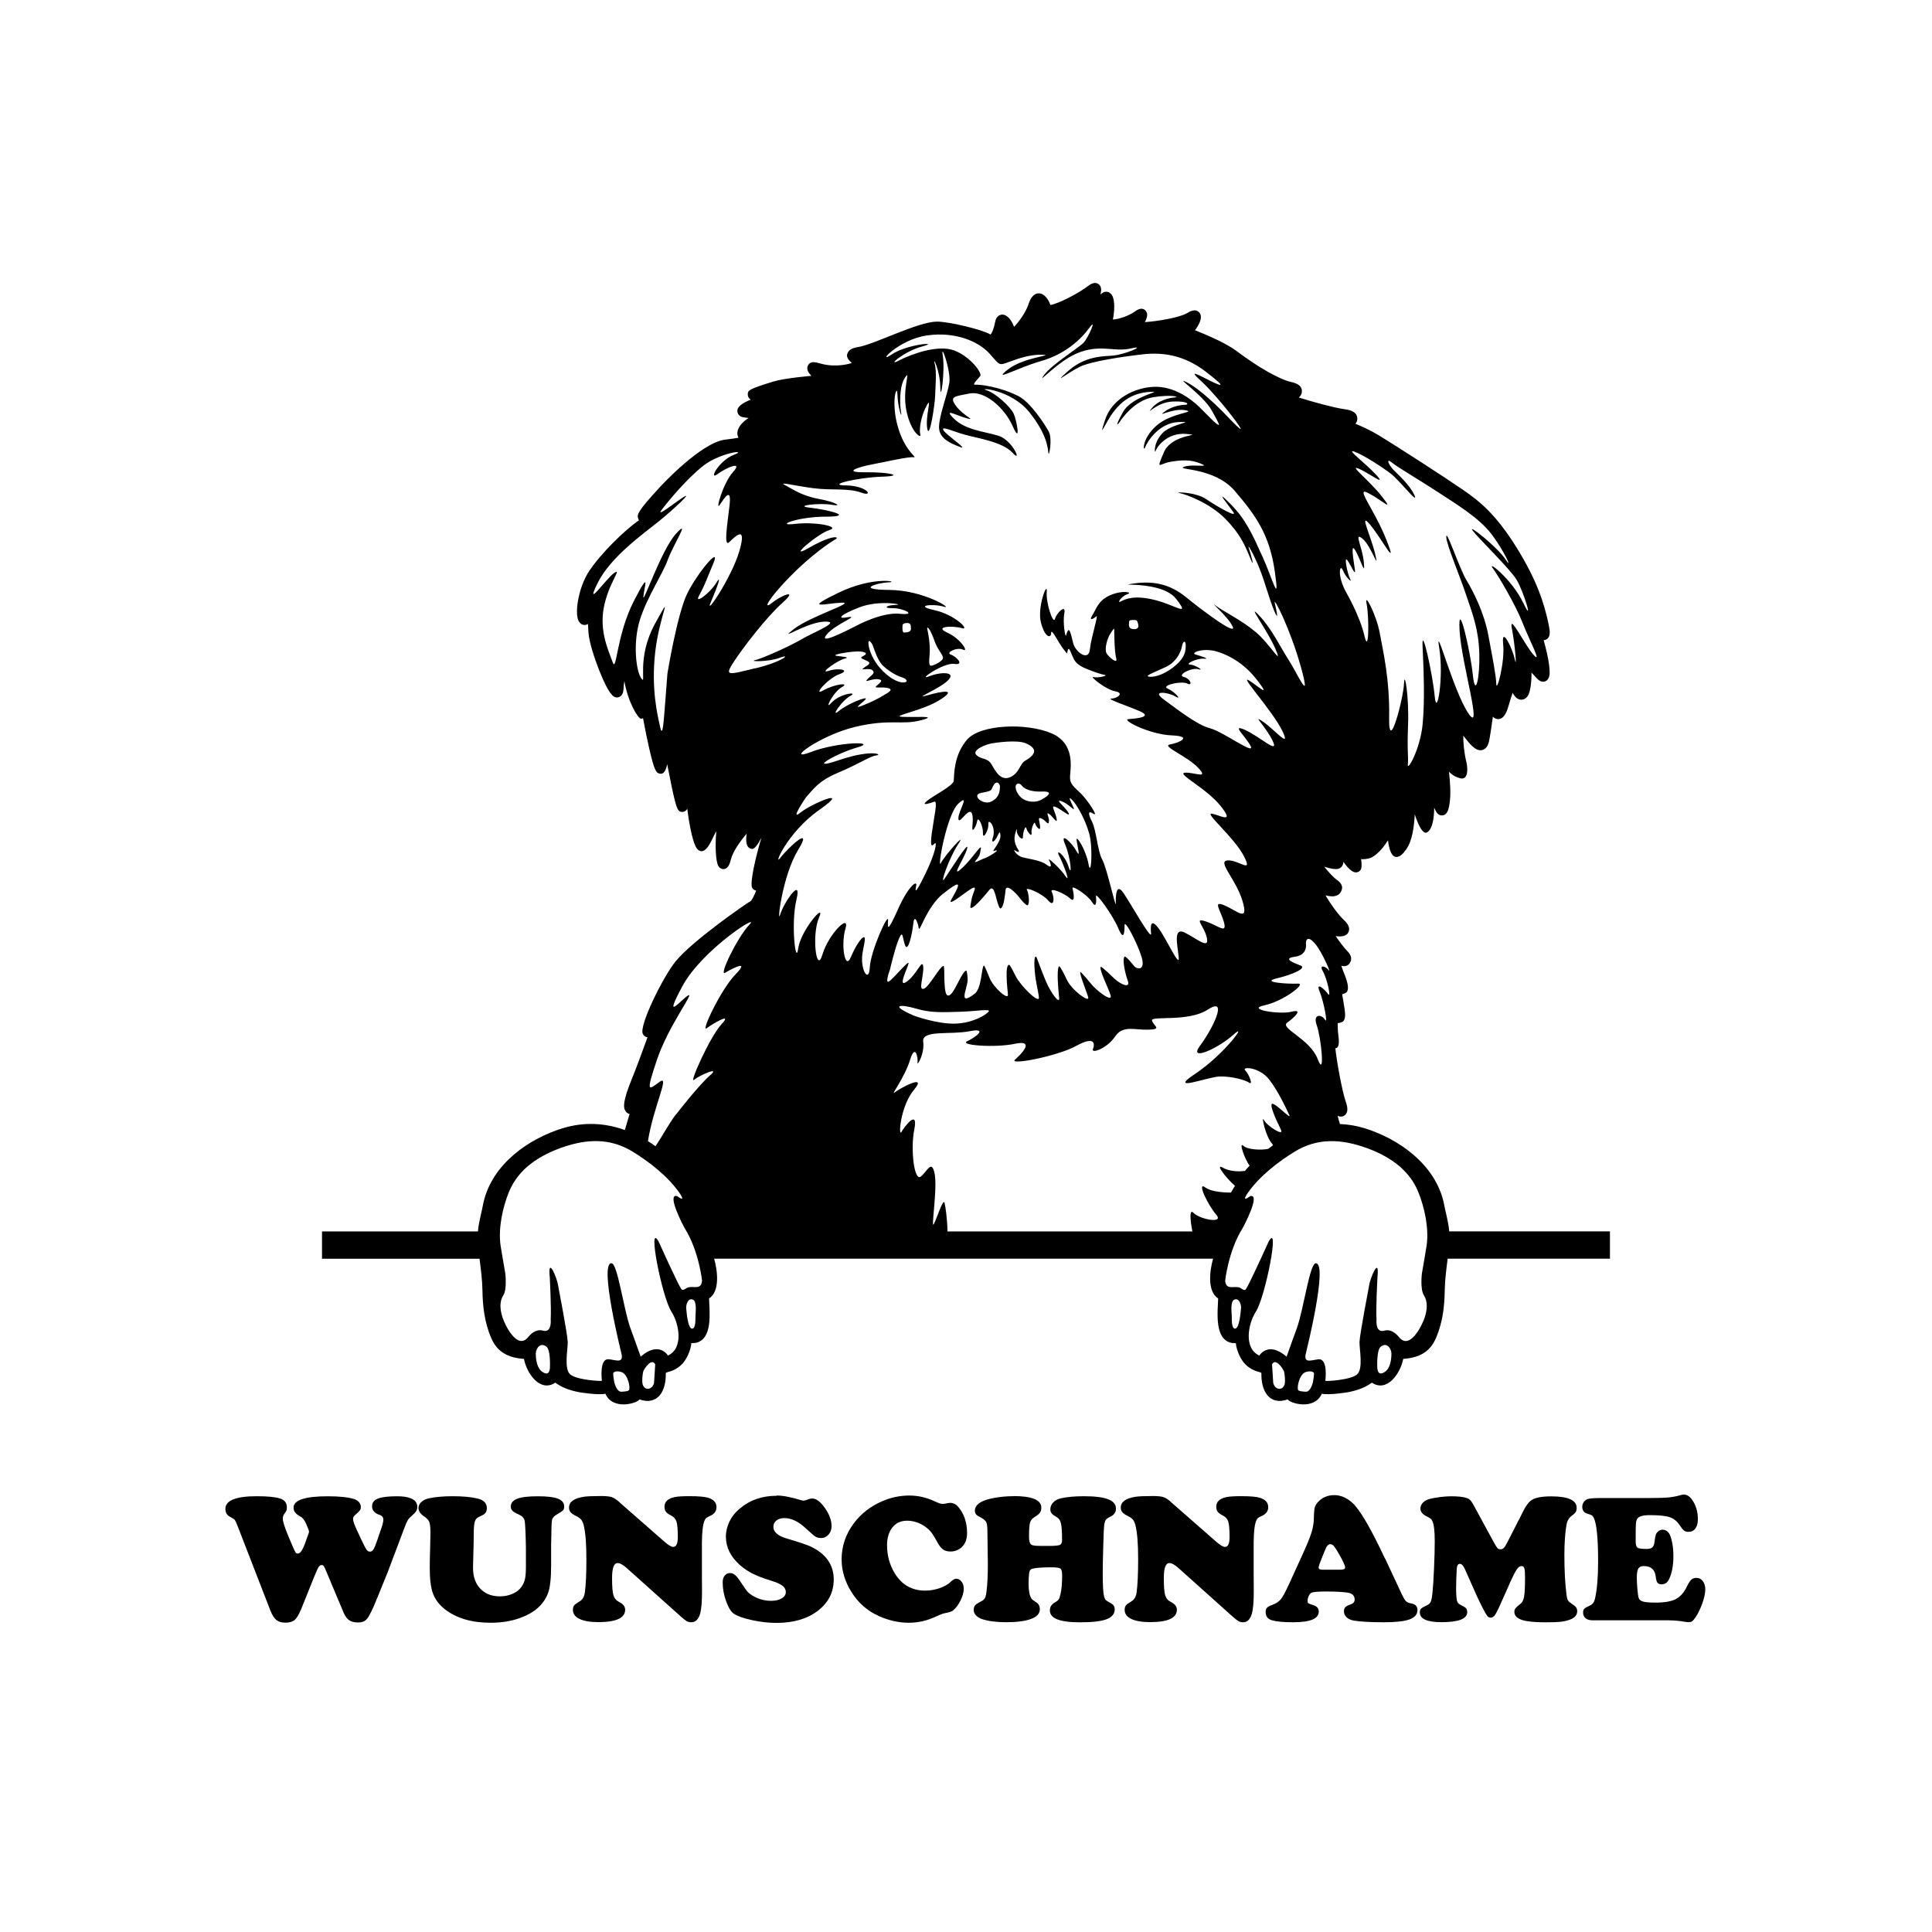 <svg width="1500" height="1500" viewBox="0 0 1500 1500" xmlns="http://www.w3.org/2000/svg">
  <!-- Gruppierte und zentrierte Elemente -->
  <g transform="translate(250.0, 219.642)">
    <!-- Original-Motiv skaliert -->
    <svg width="1000" height="870.717" viewBox="0 0 551.27 480">
      rg/2000/svg" viewBox="0 0 551.27 480"><defs><style>.cls-1{fill-rule:evenodd;}</style></defs><path class="cls-1" d="M80.06,389c4.06-9.99,13.16-15.55,22.41-18.86,10.37-3.71,20.62-4.35,30.36,1.61,7.23,4.42,15.14,10.55,20.16,17.72.18.27,3.12,4.38-1.03,1.39-.02-.01-.05-.02-.05-.02-4.48-1.09,2.66,12.68,3.41,13.89,6.05,9.76,7.35,22.33,7.35,22.33-.37,4.01-3.39,2.27-5.86,2.82-.86.19-2.21,1.71-2.95.85-1.31-1.62-9.8-20.44-9.8-20.44-4.98-8.83,1.48,23.87,5.46,29.96,3.33,5.15,5.36,15.71-1.46,18.84,0,0-3.74-6.4-11.66.47.02-.02-.02-.04-.03-.07-1.03-2.97-4.36-12.08-4.36-12.08-2.9-7.94-5.52-27.93-8.12-27.82-5.39-.11,4.15,38.13,4.15,38.13,1.33,4.82-1.81,3.44-5.1,2.97-4.46-.64-3.12,9.05-3.16,9.21-.31.25-10.85-.32-13.6-2.78-2.66-2.4-.96-10.57-1.01-13.83-.04-3.01-4.13-24.28-4.13-24.28-.42-3.05-4.56-13.07-3.54-3.29,0,0,.68,13.15.38,17.94,0,0,.63,5.91-3.34,4.76-2.29-.66-4.51.64-6.1,2.56-.03.02-.19.21-.21.23-4.53,5.69-9.82-4.85-10.99-8.48-.96-3-1.44-6.61.33-9.37,1.72-2.6.88-9.4.88-9.4-.61-3.3-2.02-11.95-2.02-11.95-1.05-7.35.85-16.25,3.61-23.03M144.48,341.96c-4.62,3.32-6.08,5.29-1.14-9.4,4.95-14.69,16.47-29.49,13.32-27.56-3.15,1.92-10.89,11.79-2.42-3.97,8.48-15.76,33.92-31.86,28.65-26.31-5.27,5.56-13.28,22.37-10.31,20.53,2.97-1.82,10.79-5.82,4.47.63-6.33,6.46-15.16,25.21-12.37,23.11,2.8-2.1,11.29-6.99,6.35-1.74-4.92,5.25-14.07,25.75-11.81,23.85,2.27-1.9,11.67-6.04,6.89-1.95-4.78,4.11-14.15,16.23-14.15,16.23-2.18,2.21-6.25,9.79-9.23,14.12-1.06-.76-2.13-1.48-3.23-2.16,2.46-15.21,9.59-28.71,4.98-25.4ZM259.02,147.99c.04-1.59,1.75,1.23,3.16,5.3,1.41,4.06,3.9,6.1,3.58,7.4-.33,1.29-3.4,2.77-4.36,3.02-1.03.25-1.88.83-1.36-4.39.51-5.22-1.02-11.33-1.02-11.33ZM221.48,167.45c4.87-1.69-.14-2.88-4.67-1.39-4.53,1.49,3.91-4.56,6.8-5.22,2.89-.67-1.1-.87-3.42-1.24-2.86-.45,7.07-2.12,10.2-1.83,3.17.29,2.83,1.19,1.02,2.06-1.83.87.8,1.26,2.37,2.24,1.56.98-1.08,1.96-2.22,2.96-1.17.99,2.71-.48,4.1.82,1.4,1.31-1,2.35-2.38,3.93-1.39,1.59,2.06-.51,4.79-.15,2.74.36.35,1.79-.8,2.91-1.16,1.12,1.54.27,4.64.81,3.1.54.55,1.98-1.52,3.13,0,0-2.5,1.75-8.25,4.1-5.74,2.37-1.02-.61.48-2.32,1.49-1.72-7.61,1.78-11.44,4.98-3.82,3.2,1.3-4.54,4.99-6.5,3.68-1.98-4.65-.95-8.1,2.94-3.45,3.9.7-4.64,4.45-6.68,3.74-2.05-3.06-1.38-7.97,1.41-4.91,2.78,2.05-5.27,6.94-6.96ZM248.78,171.03c-2.13,0-6.03-1.67-10.13-6.42-4.1-4.75-4.7-9.48-4.7-9.48-.5-3.42,1.38-1.26,1.97.51.58,1.78,2.11,6.1,3.95,7.97,1.83,1.86,5.52,4.38,8.14,5.13,2.63.75,2.91,2.28.77,2.29ZM249.1,149.65c-.93.07-.62-3.07-.62-3.07,0,0-.07-.96,1.76-1.02,1.82-.05,1.75.86,1.83,2.45.09,1.58-2.04,1.55-2.98,1.64ZM224.53,143.18c-4.01.68-3.1-.96,5.43-4.3,8.52-3.33,19.83-1.14,15.81-1.07-4.04.06-6.07,1.47-1.57,1.4,4.51-.08,10.94,3.18,3.09,2.4-7.85-.78-18.72,5.2-18.72,5.2-5.06,2.55-16.38,8.34-12.53,3.66,3.86-4.68,15.04-8.4,8.5-7.31ZM335.78,158.5c-.93-1.7.2-6.23,1.73-8.53,1.54-2.29,1.51-2.34,1.57-1.39,0,0,.02,9.3.85,12.1.85,2.79-3.21-.48-4.15-2.18ZM346.89,148.14c-1.9-.27-1.48-2.26-1.48-2.26-.15-1.59.37-1.56,1.91-1.6,1.54-.05,1.61.27,2.01,1.86.4,1.59-.53,2.26-2.43,2.01ZM185.48,164.91c-12.1,2.98-13.16,3.4-9.32-2.6,3.84-5.98,14.15-19.4,21.02-25.48,6.86-6.09-.53-3.16-4.63.14-4.08,3.31-1.63-1.68,7.71-11.22,9.35-9.52,17.48-14.88,19.49-16,2.01-1.13-1.21-2.18-11.29,3.62-10.08,5.8,3.66-6.08,8.69-7.58,5.03-1.51-6.14-3.67-14.83-2.63-8.69,1.04.8-3.1,13.44-3.11,12.62-.02.63-3.01-6.86-3.83-7.49-.83,4.12-2.15,9.21-1.26,5.1.9,1.67-1.21-5.57-2.52-7.24-1.32-11.23-4.27-14.39-5.9-3.15-1.63,4.38.34,12.31,1.35,7.95,1,14.77-.18,20.33,1.87,5.57,2.04,2.67-2.97-6.48-3.07-9.17-.1,5.24-3.44,15.37-3.75,10.12-.32,3.06-2.02-7.17-1.89-10.22.12-2.73-2.33,2.94-3.37,5.66-1.05,15.47-3.37,17.7-3.06,2.23.32-3.96-2.37-6.95-14.02-2.08-8.17-1-14.32-.21-14.43.34-.04.29,2.54.46,4.03.58,4.99,1.9,8.03,1.39,5.16-.52-2.87-.92-11.04,1.73-14.88,2.65-3.84-1.39,4.76.56,14.23,1.94,9.47,6.55,12.12,5.96,10.21-.58-1.91.14-7.8,2.7-12.41,2.55-4.6-.68,4.55.26,9.82.94,5.26,3.28-10.5,3.37-13.97.08-3.46.78-10.32-.2-13.85-.98-3.53,2.3,2.82,2.41,10.13.11,7.31,2.12-7.09,1.06-13.51-1.06-6.41,3.62,6.62,2.8,11.66-.81,5.02-4.28,13.78-4.4,18.72-.1,4.9,4.47,6.98,8.86,8.67,4.41,1.7-5.74-5.02-6.95-7.09-1.22-2.09,3.75.36,8.94,1.82,5.19,1.49,16.36,3.06,20.66,7.83,4.32,4.77-.06-5.48-6.06-7.31-6.01-1.84-14.11-2.45-19.05-7.3-4.93-4.85,1.21-1.29,5.5-.18,4.3,1.12-1.45-1.01-4.59-5.24-3.13-4.23-.59-4.09,5.74-5.38,6.33-1.28,14.92,5.89,18.51,14.05,3.6,8.17,1.72-2.55.4-5.39-1.32-2.85-7.53-8.73-11.66-10.04-4.13-1.32,10.4-.42,18.22,9.24,7.82,9.68,8.05,15.73,8.29,17.65.24,1.91,1.84-6.19.12-9.27-1.72-3.1-7.78-12.53-13.05-15.17-8.02-4.01-16.4-4.97-18.27-4.82-1.87.16,1.09-2.44,2.03-3.72.95-1.28-4.4-8.52-11.32-11-6.9-2.48-18.01,1.53-23.54,4.39-5.52,2.87,2.21-4.02,10.16-6.09,7.95-2.08-6.53-1.05-13.25,3.49-6.73,4.54,2.85-6.44,15.26-8.18,12.4-1.73,22.04,2.78,26.53,7.65,4.48,4.86,3.78,5.47,8.27,3.78,4.49-1.67,9.52-3.38,14.68-3.15,5.16.23-8.42,1.04-15.13,6.44-6.7,5.4,4.07-.8,14.31-3.72,10.23-2.92,16.93-9.1,20.62-14.11,3.69-5.04-.26,3.75-2.16,6.02-1.89,2.27-13.8,9.38-17.23,14.21-3.43,4.82,6.57-7.04,15.92-10.12,9.35-3.09,14.32.22,21.49-1.44,7.16-1.68-2.86,2.88-8.63,3.15-5.78.28-12.26.96-18.85,6.95-6.6,5.98.62.07,5.63-2.29,5.01-2.37,18.56-4.33,26.72-5.26,8.16-.92,17.43.03,27.06,7.43,9.62,7.4,7.11,6.61-.46,2.71-7.57-3.91-3.58-.66-.65,2.14,2.92,2.79,9.15,9.79,13.95,16.32,4.79,6.52.35,2.16-3.61-2.01-3.96-4.18-11.87-11.88-17.47-14.67-5.59-2.79,7.08,5.36,10.83,12.18,1.18,2.16,3.31,5.83,3,6.06-.67.49-5.9-5.27-8.57-7.82-3.89-3.72-11.02-8.76-19.25-8.44-8.23.32-17.96,5.04-20.96,14.32-3.02,9.28.37.63,3.81-3.77,3.44-4.41,7.91-7.89,15.25-8.37,7.34-.49-7.37,1.45-11.33,8.63-3.96,7.18-2.11,5.32-1.31,4.08.8-1.24,6.28-9.17,14.31-10.45,8.03-1.28,11.5-.04,9.25.1-2.25.12-7.2,1.18-10.01,4.73-2.81,3.56,2.01-2.69,8.99-2.97,6.98-.28,6.85,1.33,5.73,1.37-1.13.03-5.5.23-9.17,2.98-3.67,2.75,3.16-1.57,8.7-.66,5.54.93-5.85.96-12.28,6.74-6.42,5.79-5.5,11.53-4.73,9.19.77-2.32,6-10.57,14.3-10.83,8.29-.26-3.24.54-7.16,5.03-3.91,4.48-2.96,8.87-2.66,7.39.32-1.48,4.83-8.1,13.15-7.34,8.32.77-6.06-.39-9.58,7.81-3.51,8.19-1.94,4.94,2.61,4.15,4.55-.78,8.68-1.17,13.18.75,4.5,1.91-3.68-.02-7.27,1.38-3.57,1.41,13.05.04,21.81,10.3,8.75,10.25,14.81,18.4,17.1,34.3,2.3,15.91-.98,3.11-5.33-6.37-4.34-9.5-7-15.77-13.94-22.68-6.94-6.89-.65.66,1.53,3.8,1.89,2.75-7.18-2.53-11.71-5.6-4.53-3.06-14.13-3.08-11.28-2.53,2.86.55,12.92,4.27,19.5,10.94,6.58,6.66,8.55,11.54,10.77,16.99,2.22,5.45.19-2-.65-4.41-.83-2.41,2.08,2.57,4.5,8.53,2.41,5.95,4.14,12.95,6.35,18.28,2.22,5.32.98-.13.27-3.28-.7-3.16,6.61,10.86,11.23,27.56,4.63,16.71-1.62,2.46-5.24-3.1-3.61-5.57-7.11-13.24-12.78-19.24-5.68-5.98,3.83,6.72,7.15,14.6,3.33,7.89-2.46-2.33-8.56-7.43-6.1-5.1-13.66-8.72-17.02-11.22-3.37-2.49,5,4.38,7.17,8.83,2.17,4.45-12.53-6.44-19.9-12.47-7.37-6.02-14.69-7.05-22.93-5.82-8.23,1.21,12.5-1.46,18.68,6.54,6.18,7.98.08,2.78-9.05.47-9.14-2.31-12.99-.27-14.75.66-1.76.92.47-2.42,2.94-3.17,2.46-.75-1.92-1.87-7.29.42-5.37,2.29-6.07,6.06-7.77,8.71-1.71,2.66.83,1.24,1.79.33.96-.89-2.33,9.32-2.83,14.33-.48,5.03-6.19,1.16-7.19-3.04-.57-2.38-1.13-5.01-1.74-5.34-.47-.25-1.05,1.43-1.19,2.15-.31,1.65-1.56-5.35-.78-9.41.78-4.08-3.29-.19-4.02,2.43-.73,2.62-3.92-6.71-3.52-11.63.41-4.92-4.18,6.58-2.49,13.18,1.69,6.59,4.37,6.88,4.38,4.48.03-2.41,3.14,4.24,5.17,6.77,2.02,2.54,1.48,2.37,1.97.52.49-1.84,1.57,1.98,2.6,3.96,1.03,1.99,3.1,3.23,6.17,4.43,3.05,1.21,5.34,1.95,7,2.28,1.65.33-2.9,1.4-4.78.92-1.88-.46,5.13,5.29,9.24,6.08,4.11.76.97,3.04-1.52,3.12-2.49.08,6.03,2.8,12.06,5.4,6.02,2.6-1.87,3.14-4.89,3.41-3.02.3,9.15,6.56,18.51,6.94,9.35.38,3.37,3.17-.61,3.87-3.98.7,7.16,4.87,12,10.01,4.86,5.15-1.73,1.79-5.63,2.1-3.9.32,9.15,6.55,15.32,14.34,6.17,7.8-.43,3.77-3.83,3.2-3.39-.56,9.44,10.01,13.65,18.05,4.22,8.04-2.18,1.61-6.88,1.95-4.7.33,3.5,7.88,6.33,17.32,2.83,9.43-2.2,4.3-7.59,1.97-5.41-2.33-1.83,1.8-.34,7.13,1.47,5.35-2.45,1.44-7.83-.33-5.39-1.75-.58,1.86.54,7.12,1.12,5.26-4.8-.14-9.67-2.4-4.87-2.25-2.87,5.67-2.39,10.66.49,4.98-5.09-7.64-8.51-12.25-3.41-4.61-3.69-1.52-3.32,2.03.36,3.55-8.61-12.63-11.85-17.34-3.24-4.71-3.32,1.83-3.25,4.52.06,2.76-3.75-15.16-5.86-18.88-1.87-3.3-2.51-12.6-4.31-16.11-1.77-3.5-1.81-4.98.6-3.4,2.43,1.59-2.47-5.79-5.39-8.69-2.92-2.89-4.73-3.89-4.64-7.16.1-3.28,2.55-14.13-7.97-18.61-10.52-4.49-30.43-3.95-36.21,2.86-5.77,6.82-5.37,15.37-5.58,17.5-.21,2.13-8.64,6.24-11.51,8.64-2.87,2.4,1.62.82,3.21.28,1.59-.53-.17,6.65-1.07,13.32-.88,6.67.06,5.67,1.19,4.59,1.12-1.1.54,3.74-4.09,13.22-4.64,9.48-4.26,7.06-3.79,4.74.47-2.33-3.2,0-7.57,9.67-4.37,9.65-4.77,9.56-4.49,5.33.28-4.12-7.48,13.13-7.82,20.07-.35,6.94-4.07,1.19-3.18-5.67.31-2.43,1.52-6.73.88-7.15-1.16-.76-4.21,4.61-5.83,8.46-2.51,5.95-4.32-5.45-2.28-12.24,2.04-6.81-7.23,2.24-9.85,11.09-2.61,8.83-4.67-8.42-1.49-15.75,3.19-7.31-7.86,5.44-8.9,13.18-1.03,7.73-3.21-10.78-.73-20.96,2.49-10.19-5.39,1.23-6.95,6.38-1.56,5.15.81-16.39,7.63-27.58,6.82-11.18-4.3-1.02-7.55,3.31-3.27,4.34,2.65-10.67,16.7-20.54,14.19-9.95-3.37-2.69-8.15,1.22-4.79,3.9,2.44-6.61,2.44-6.61,3.05-3.25,5.06-6.86,13.64-10.45,8.93-3.74,13.78-7.18,16.53-7.45,2.74-.28-2.03-2.73-16.13,2.05-14.1,4.77-1.58-2.74,7.86-5.44,9.44-2.7-8.16-2.53-19.87,1.97-11.71,4.5,3.99-7.25,19.1-10.8,15.12-3.55,19.72-.61,28.02-2.8,8.3-2.19-3.05-1.15-8.05-1.48-4.98-.33,8.65-2.49,16.17-7.25,7.52-4.75,1.41-3.89-5.39-1.95-6.79,1.95,5.27-2.76,8.9-6.43,3.63-3.68-2.94-3.75-8.22-1.67-5.28,2.08,6.33-6.07,10.88-5.35,4.56.72.9-3.2-1.52-3.99-2.42-.8,2.75-3.37,5.28-2.1,2.53,1.27-.84-4.59-6.77-7.29-5.94-2.71,2.32-3.06,6.18-1.93,3.84,1.14-2.83-5.78-11.78-7.72-8.94-1.93-.51-2.86,4.06-1.47,4.57,1.4-8.29-7.06-23.32-7.16-15.04-.11-4.89-3.12-.09-3.26,4.8-.15-6.56-2.88-21.76,4.53-15.19,7.4-5.56,4.5,1.36,4.19,6.93-.31-13.28,5.71-20.5,11.42-7.23,5.71,5.52-3.06,13.25-3.31,7.74-.24-4.61,4.49-9.93,7.64-5.51,3.25-17.21,8.33-19.87,8.89-2.65.56,5.97.78,10.82-1.1,4.85-1.89,1.56,1.58-10.54,4.56ZM166.41,136.64c3.01-6.92,4.82-12.37,2.27-8.16-2.55,4.22-9.53,9.45-7.32,5.43,2.21-4.03,3.03-6.35,6.21-14.06,3.17-7.7-6.82,4.17-11.22,13.05-4.37,8.9-8.51,34.34-8.51,34.34,0,0-.26,3.47-.92,11.97-.67,8.48-1.09,15.91-2.2,10.84-1.12-5.05-3.9-16.24-2.1-32.08,1.8-15.84,8.24-27.15.02-12.31-8.3,14.99-3.58,26.88-5.94,23.67-2.31-3.13-3.7-15.19-.67-25,3.04-9.82,9.71-19.56,11.95-25.79,2.24-6.22,10-18.21,3.61-11.27-6.39,6.94-14.3,30.67-14.04,27,.25-3.66,3.4-12.62-4.05,1.85-7.44,14.48-7.45,30.95-9.07,26.28-1.64-4.67-5.77-13.01-3.83-23.37,1.95-10.37,7.99-17.19,4.58-14.97-3.4,2.22-12.91,16.09-7.34,4.65,5.56-11.43,19.71-21.31,26.5-26.81,6.79-5.51,14.16-12.57,10.57-10.34-3.59,2.23-12.38,9.34-9.47,5.49,2.93-3.85,10.77-13.33,17.83-18.84,7.06-5.52,19.55-7.16,13.04-4.64-6.51,2.51-11,11.22-7.08,8.3,3.93-2.92,11.15-5.84,6.74-.98-4.4,4.85-7.81,17.28-5.67,14.03,2.14-3.24,5.05-7.65,4.11.45-.94,8.12-2.55,17.88-.12,15.6,2.43-2.29,7.71-7.85,4.37,3.72-3.34,11.56-15.25,28.87-12.22,21.93ZM426.49,284.84c2.68,4.15,5.54,10.99,4.34,9.29-1.2-1.7-4.25-2.56-2.47.46,1.77,3.02,3.78,11.91,2.2,9.74-1.56-2.16-5.38-5.41-3.57-1.04,1.8,4.37,3.67,14.42,2.28,12.06-1.4-2.36-5.32-2.63-3.51,2.41,1.83,5.05,3.74,23.18.39,14.43-3.34-8.75-16.36-13.16-13.04-15.58,3.33-2.41,6.96-6,1.84-4.67-5.13,1.31-19.69-1.03-11.63-2.73,8.04-1.69,18.32-9.51,14.33-9.3-4,.22-16.11-.55-9.13-2.22,6.98-1.65,13.13-4.45,10.34-5.51-2.79-1.07-8.08-3.02-2.41-3.78,5.67-.75,4.66-5.72,4.66-5.72.13-3.44,2.69-2.01,5.38,2.14ZM446.76,370.14c9.25,3.31,18.35,8.86,22.41,18.86,2.76,6.77,4.66,15.68,3.61,23.03,0,0-1.41,8.65-2.02,11.95,0,0-.83,6.8.89,9.4,1.77,2.76,1.3,6.37.33,9.37-1.17,3.63-6.46,14.17-10.99,8.48-.03-.02-.18-.21-.21-.23-1.59-1.92-3.81-3.22-6.1-2.56-3.98,1.14-3.34-4.76-3.34-4.76-.31-4.79.38-17.94.38-17.94,1.03-9.78-3.11.24-3.53,3.29,0,0-4.09,21.27-4.13,24.28-.05,3.26,1.65,11.43-1.01,13.83-2.75,2.46-13.29,3.03-13.6,2.78-.03-.16,1.31-9.86-3.16-9.21-3.29.48-6.42,1.85-5.09-2.97,0,0,9.54-38.24,4.15-38.13-2.6-.11-5.23,19.88-8.12,27.82,0,0-3.33,9.11-4.36,12.08-.01.03-.05.06-.03.07-7.91-6.86-11.66-.47-11.66-.47-6.83-3.13-4.79-13.7-1.46-18.84,3.98-6.09,10.44-38.8,5.45-29.96,0,0-8.48,18.83-9.8,20.44-.74.86-2.09-.66-2.95-.85-2.47-.54-5.49,1.2-5.86-2.82,0,0,1.3-12.57,7.36-22.33.75-1.21,7.89-14.98,3.41-13.89,0,0-.04,0-.05.02-4.14,2.99-1.2-1.11-1.03-1.39,5.02-7.17,12.94-13.3,20.16-17.72,9.74-5.96,19.99-5.32,30.36-1.61ZM454.79,466.17c-2.17,1.4-3.05.2-3.13-2.08,0,0-.34-7.25,1.44-8.73,2.33-1.94,4.37.11,4.62,2.7.02,2.8-.48,6.54-2.93,8.12ZM424.12,470.58c-.31,1.11-1.22,3.84-2.76,3.98-1.06.05-3.44-.15-3.63-.8-.43-1.53.62-6.19,2.85-7.39.96-.51,3.22-.88,3.99.19.08.68-.23,2.85-.45,4.02ZM411.97,471.53c-.93,2.71-3.97,2.2-4.74-.39l-.1-.31s-.44-6.65-.51-7.94c1.41-2.86,4.45,1.35,5.14,3.04.25,1.21.66,3.98.21,5.6ZM390.79,447.57c-1.66-.04-1.34-4.32-1.42-5.46-.04-1.46-.65-6.08,1.02-6.89,2.04-.96,2.95,1.71,2.97,3.38-.14,1.51-.65,9.01-2.57,8.97ZM353.84,168.52c-1.61-.33,1.15-1.31,7.19-4.07,6.03-2.76,7.05-8.89,7.05-8.89.37-2.41,1.59-2.68,1.59-.43s-.11,5.27-5.09,9.2c-5,3.95-9.13,4.52-10.74,4.19ZM365.27,177.02c2.99,1.83-.14-2.01-3.29-3.37-3.15-1.34,5.77-3.45,8.31-2.18,2.53,1.27,1.54-2.07-1.5-2.84-3.04-.78,3.53-4.16,6.31-3.28,2.78.87-1.29-1.89-3.62-2.01-2.32-.12,2.95-2.78,5.99-2.5,3.03.29-1.46-1.2-3.61-1.8-2.15-.61,2.3-2.68,7.78-1.6,0,0,10.1,1.81,18.11,11.95,8.01,10.15-1.12,1.38-3.54.5-2.43-.9,10.86,13.7,14.81,21.86,3.95,8.16-3.31-.57-8.29-3.97-4.98-3.41,1.03,1.79,4.12,8.15,3.11,6.35-5.56-1.84-11.85-4.64-6.31-2.79.7,3.16,2.5,7.05,1.79,3.89-11.82-6.27-17.46-7.73-5.64-1.46-14-8.13-19.72-12.28-5.71-4.15,1.96-3.14,4.94-1.31ZM266.46,393.79c-.6-2.2-3.13,6.16-4.56,8.99-1.44,2.83,1.64-15.17.3-21.57-1.32-6.41-3.31-.57-6.01,1.34-2.7,1.91-4.4-11.61-2.67-20.32,1.72-8.72-4.04-1.41-5.49,1.13-1.44,2.55-.55-10.95,5.39-18.07,5.95-7.11-6.33-.47-8.33,1.22-2,1.71,4.28-6.39,6.57-13.87,2.29-7.48,3.53-.78,3.23,1.05-.31,1.84,3.11-3.75,2.43-8.92-.68-5.18,11.57-2.87,19.8-4.47,8.23-1.61,2.74,2.52-.96,4.26-3.69,1.75,12.09,2.91,20.49,1.09,8.4-1.79,3.13,4.05,0,6.74-3.13,2.7,18.28-1.43,26.17-5.83,7.89-4.38,8.07-.93,7.15,1.32-.92,2.25,6.12-.28,9.46-5.3,3.34-5.02,8.29-2.76,14.33-2.95,6.04-.19,2.1-1.6,1.5-3.89-.59-2.3,15.32.87,24.06-4.81,8.75-5.65,1.83,8.42-3.5,15.52-5.31,7.09,7.68,1.29,14.29-4.69,6.6-5.98-3.86,8.39-16.28,16.68-12.4,8.28,5.28,1.37,10.35,1.22,5.06-.15,10.98,1.48,12.7,2.68,1.72,1.2-.1-3.66-1.75-5.33-1.65-1.68,6.1-1.44,10.24,3.92,4.15,5.36,7.45,12.76,8.59,15.14,1.14,2.37-4-3.25-6.7-4.61-2.71-1.36,1.45,7.55,3.13,10.87,1.69,3.32-5.9-1.45-7.22-4-1.31-2.56.63,7,3.48,10.09.24.26.33.49.37.71-.69.48-1.37.97-2.04,1.49-3.18.71-9.03.27-10.57-1.24-2.27-2.22.6,5.91,2.62,8.44-.72.75-1.42,1.52-2.01,2.23-2.68.45-6.83.19-9.43-1.34-3.66-2.15,1.32,4.41,5.16,7.74-.56.9-1.13,1.86-1.72,2.88-3.74.04-8.71-.51-10.87-2.11-4.09-3.04,1.09,7.58,4.58,11.6,3.49,4.03-7.15,1.97-9.8-.84-1.71-1.81-1.4,3.05-.41,7.99h-104.82c-.09-5.36-.86-10.73-1.25-12.17ZM285.27,311.96c-1.37,1.52-6.92,4.9-14.44,5.08-7.53.17-17.23-3.29-17.71-3.5-10.53-4.65-5.47-4.89,1.17-2.92,6.63,1.97,11.96,1.49,18.71,1.34,6.75-.15,13.66-1.51,12.27,0ZM265.95,261.35c6.97-5.51,7.21-4.58,5.14-.54-.63,1.25-2.4,3.94-2.02,4.11.91.4,5.92-3.81,8.58-5.46,3.58-2.22.66,1.71.3,4.8-.09.69-.76,3.28-.27,3.28,1.69,0,6.57-6.07,7.97-7.76,1.81-2.17,2.45,1.86,3.33,4.9.26.89.91,3.28,1.5,3.04,1.44-.6,1.85-6.11,2.11-7.97.36-2.61,4.07.9,6.48,4.04.7.92,2.49,2.85,2.94,2.59,1.05-.6.39-5.53-.27-6.51-1.12-1.65,6.34,1.23,9.11,4.5,2.7,3.18,2.63-1.52,1.5-3.7-1.13-2.18,5.53.6,7.91,2.84,2.37,2.23,1.33-3.03.94-4.47-.39-1.43,6.48,2.88,8.34,5.91,1.87,3.02,1.96-.06,1.72-2.36-.24-2.3,7.24,8.05,9.61,13.75,2.38,5.71,2.62,1.36,2.63-1.43.02-2.79,5.55,7.82,7.29,13.63,1.76,5.82-1.9,5.46-3.27,3.76-.4-.5-3.58-4.39-4.02-3.92-1.09,1.16.3,7.4,1.33,10.16,1.38,3.66-2.89,1.82-5.71-.79-.63-.58-5.56-5.43-5.83-5.01-.77,1.22,3.58,9.69,4.24,12.19.89,3.35-6.46-2.3-8.68-5.31-.45-.61-4.01-4.74-4.21-4.68-.79.24,2.83,8.9,3.31,10.87.59,2.49-7.3-3.23-9.28-7.8-.49-1.11-2.76-5.75-3.17-5.48-1.27.81-.25,11.15,0,13.48.34,3.07-3.5-2.07-5.52-6.76-2.03-4.69-3.43-8.86-4.02-10.27-.66-1.62-1.39-.21-.92,5.43.49,5.64,1.42,7.94,1.79,11.37.32,3.08-7.74-4.74-9.9-9.01-.35-.69-2.41-4.88-2.8-4.91-2-.17-.76,10.47-.55,12.72.25,2.69-6.22-2.98-7.84-7.07-.38-.94-2.15-5.39-2.45-5.31-1.03.27-.85,9.7-3.95,12.05-7.41,5.62-3.16-2.02-3-5.87.01-.47-.18-4.13-.65-4.03-1.69.37-4.45,8.07-6.48,10.03-2.61,2.49-2.66-2.71-2.85-6.46-.04-.72.05-5.6-.33-5.58-1.58.1-6.01,8.69-8.28,9.69-2.82,1.25-.15-5.19-.42-9.23-.29-4.03-2.59,2.97-6.96,6.19-4.36,3.22.38-5.98.68-7.72.31-1.74-6.24,6.16-8.16,7.57-1.92,1.42-.5-3.02.22-5.02,0,0,1.93-8.51,3.72-12.88,1.91-4.66,1.57-.23,2.77,2.67,1.2,2.88,2.95-4.56,3.45-9.2.53-4.99,2.1.01,2.4,1.9.3,1.82,3.49-9.44,10.45-14.96ZM290.17,215.74c-.08,1.47-.12,4.56-3.75,6.27-3.62,1.72-8.58-2.88-4.37-3.71,4.1-.81,4.27-.9,4.77-2.09,1.66-4.02,3.43-1.95,3.35-.48ZM301.08,204.43c-2.56,1.47-2.52,5.4-6.57,7.13-4.04,1.74-6.24-2.56-7.97-5.52-1.74-2.97-4.5-1.91-6.51-4.04-2.01-2.12,4.53-4.78,7.51-5.05,0,0,9.87-1.62,13.82.15,3.98,1.79,5.22,4.17-.28,7.33ZM307.06,221.57c-2.11.9-7.03.92-9.34-3.17-2.31-4.1.65-5.03,1.87-3.14,0,0,1.91,2.7,8.42,2.44,6.52-.27,1.15,2.98-.95,3.88ZM314.37,229.04c-.74-3.26-2.76-5.89-.12-4.62,2.64,1.26,6.41,4.62,5.21,2.34-1.19-2.28-6.14-6.03-2.98-4.92,3.17,1.12,5.88,4.7,5.24,2.92-.65-1.77-3.07-5.87-.63-3.44,2.43,2.42,6.75,10.56,7.74,16.5.98,5.94.32,16.81-.78,10.81-1.11-6-5.32-12.61-5.08-10.23.24,2.36,1.94,8.47-.05,4.81-1.99-3.66-7.34-8.69-4.88-2.93,2.47,5.77,3.12,14.8,1.49,9.59-1.62-5.21-5.78-7.97-4.03-4.69,1.74,3.28,5.13,12.36,2.73,8.77-2.41-3.58-7.69-8.17-7.13-7.08.56,1.06,2.02,4.42-1.01,2.14-2.53-1.92-7.54-2.46-10.22-3.15-2.69-.68-4.32-3.71-3.28-2.98,1.03.75,2.27,1.11,1.42-.23-.86-1.34-1.6-3.05-1.62-4.82-.04-1.87,1.34-5.31,1.03-3.44-.3,1.87,2.56,4.73,2.57,2.8.01-1.92,1.04-5.41,1.51-3.7.47,1.71,2.47,3.9,2.19,2.05-.28-1.85,1.22-5.43,1.49-4.28.27,1.15,2.36,3.9,2.17,1.47-.18-2.43-1.33-4.35.62-3.49,1.9.84,2.97,3.37,3.17,1.22.17-1.81-1.46-4.1-.02-3.25,1.44.86,3.98,5.07,3.25,1.83ZM276.77,226.56c2.04-1.1,1.87,3.21,1.59,6.3-.26,3.09,1.66-.31,2.07-2.57.41-2.25,2.55,2.17,2.46,5.12-.1,2.95,1.83-.12,2.24-2.58.11-.68-.04-2.04.29-2.13.91-.22,2.63,2.53,1.94,5.91,0,0-1.13,3.14.11,2.38,1.73-1.07,2.67-6.16,2.9-2.47.19,2.82-3.94,6.96-2.84,6.63,4.13-1.22-2.61,2.75-4.18,3.21-1.09.31-5.15,2.67-3.54.88,1.61-1.78,1.77-2.5,2.18-5.07.41-2.58-3.45,4.15-8.31,8.53-4.88,4.38,1.24-4.28,2.43-8.54,1.19-4.28-7.27,9.4-9.62,12.81-2.33,3.41,1.85-8.84,5.84-14.81,3.99-5.96-5.69,4.67-7.43,8.12-1.75,3.46,2.41-20.86,7.5-25.45,5.09-4.58.03,3.21-.02,6.17-.02,2.96,2.35-1.36,4.39-2.45ZM159.86,442.11c-.08,1.15.23,5.43-1.43,5.46-1.92.04-2.42-7.46-2.57-8.97.03-1.67.93-4.34,2.97-3.38,1.67.81,1.06,5.42,1.02,6.88ZM142.1,470.83l-.09.31c-.78,2.58-3.81,3.1-4.74.39-.45-1.62-.05-4.4.21-5.6.69-1.69,3.73-5.9,5.14-3.04-.06,1.29-.51,7.94-.51,7.94ZM131.49,473.76c-.18.65-2.57.85-3.63.8-1.54-.14-2.45-2.86-2.76-3.98-.23-1.17-.53-3.34-.46-4.02.77-1.07,3.03-.7,3.99-.19,2.23,1.2,3.29,5.85,2.85,7.39ZM97.57,464.09c-.08,2.29-.96,3.48-3.14,2.08-2.44-1.58-2.94-5.31-2.93-8.12.25-2.59,2.29-4.64,4.62-2.7,1.78,1.48,1.44,8.73,1.44,8.73ZM436.94,123c1.24,3.13,4.24,5.73,3.12,3.74-1.13-1.98-2.83-10.36-1.15-7.98,1.6,2.28,3.53,7.1,3.18,4.07-.36-3.06-2.21-12.63.31-8.1,2.53,4.54,4.13,11.23,3.49,4.7-.61-6.53-4.43-13.05-.61-10,3.82,3.06,7.33,14.6,5.52,6.77-1.82-7.84-7.17-18.55-2.3-12.83,4.86,5.72,12.36,20.02,7.11,6.71-5.25-13.31-13.69-23.15-7.83-20.15,5.86,2.99,11.44,8.59,5.91,1.54-5.53-7.05-14.32-13.7-10.1-12.01,4.22,1.7,12.4,7.99,7.73,2.84-4.68-5.15-13.29-11.42-9.52-10.1,3.77,1.33,11.91,6.56,15.72,9.51,3.82,2.97,12.02,13.62,10.03,9.13-1.74-3.93-6.38-8.29-8.65-10.51-2.5-2.46-3.7-5.66-.98-3.43,2.73,2.22,12.48,7.88,19.73,12.66,7.24,4.77,17.46,10.81,22.88,17.95,5.45,7.15,9.42,15.98,5.99,10.79-3.42-5.19-16.46-15.57-14.03-12.27,2.36,3.19,16.1,16.44,18.89,21.16,2.79,4.72,7.55,19.78,2.74,9.73-4.79-10.04-15.73-18.51-13.02-14.8,2.46,3.37,9.66,15.49,12.72,23.29,3.06,7.79,8.48,17.83,4.82,13.9-3.66-3.93-10.73-18.53-9.38-11.45,1.35,7.08,2.27,18.13,1.25,13.25-1.02-4.88-5.8-14.45-4.97-6.58.83,7.87-2.83,20.97-2.93,17.22-.1-3.74-1.64-11.4-3.4-20.87-1.77-9.47-6.18-18.38-9.34-23.58-3.16-5.2-8.89-22.85-8.67-18.4.14,3.17,5.58,16,8.47,24.57,2.9,8.57,5.37,14.84,5.66,25.23.27,10.38-1.71,19.31-2.79,8.95-1.08-10.37-6.4-33.21-5.67-19.09.73,14.13,10.27,45.2,3.8,35.7-6.49-9.52-14.51-40.36-12.48-27.91,2.02,12.45-1.07,30.15-1.94,20.65-.88-9.5-5.63-31.01-5.21-21.6.43,9.42,1.06,23.17.01,33.69-1.05,10.53-6.67,20.43-6.31,16.95.36-3.47-.38-4.51.09-16.75.48-12.24-1.53-23.92-1.72-17.85-.2,6.07-6.65,31.01-6.37,14.64.27-16.37-2.53-28.03-3.99-36.07-1.46-8.04-6.79-18.08-5.67-12.72,1.12,5.36,1.05,22.29-.88,13.89-1.92-8.41-7.6-18.28-7.79-18.62-4.12-7.32-2.73-12.72-1.49-9.58ZM68.67,431.18c.1,7.01.95,13.9,3.71,20.33,2.81,6.56,7.74,8.51,14.07,9.04,1.1,5.98,6.81,14.53,13.41,10.15,2.72,2.01,6.06,3.32,10.44,4.13,0,0,7.91,1.3,10.98.61,3.2,7.26,13.7,4.09,14.59,2.43,7.89,2.76,11.47-3.65,11.27-11.25.3-.69,3.32-.36,6.76-3.65,2.11-2.03,3.94-6.11,4.19-9.19,0,0,1.62-.03,1.75-.09,7.53-1.44,6.01-13.19,5.82-19.03,4.75-3.03,3.64-11.83,2.19-17.01h213.53c-1.46,5.18-2.57,13.98,2.18,17.02-.19,5.84-1.71,17.59,5.82,19.03.13.06,1.74.08,1.74.08.26,3.08,2.08,7.17,4.19,9.19,3.44,3.29,6.47,2.96,6.76,3.65-.21,7.59,3.38,14.01,11.26,11.25.9,1.66,11.39,4.83,14.6-2.43,3.07.69,10.98-.61,10.98-.61,4.38-.81,7.71-2.12,10.44-4.13,6.6,4.38,12.3-4.17,13.41-10.15,6.34-.53,11.26-2.48,14.07-9.04,2.76-6.43,3.62-13.31,3.71-20.33.07-4.55.69-9.04,1.24-13.53h69.47v-11.69h-68.8c-.34-4.24-1.57-8.03-2.34-12.29-3.75-16.68-19.63-27.49-33.97-31.89-3.51-1.08-7.01-1.63-10.46-1.77-.39-1.27-.74-2.48-.99-3.5.48.21.95.33,1.42.33.91,0,1.73-.46,2.23-1.23.87-1.35.54-3.1-.21-5.31-1.61-4.7-3.88-17.5-4.41-22.71.27-.14,2.15.34,1.28-5.65-.29-1.94-.25-3.72-.27-5.12.18.05,1.96-.28,2.43-.87.86-1.08.85-2.65.54-4.99-.23-1.8-1-6.07-1.08-6.49.05,0,1.57-.43,2.02-1.02,1.55-2.08-1.18-7.8-1.61-9-.24-.68-.53-1.49-.76-2.19.15,0,2.89,1.08,4.02-1.97.76-2.05-.93-3.79-1.58-4.44-1.29-1.32-3.32-4.02-4.86-6.29.73.12,4.55.77,5.57-1.89.85-2.24-1.23-4.19-1.99-4.92-2.71-2.58-6.15-7.47-7.91-10.61.62.07,5.65,1.82,6.96-2.46.31-1.02.17-2.55-1.9-4.01-1.56-1.08-3.93-3.64-5.6-5.79,1.86.55,3.57,1,4.87,1.01,3.05.05,3.33-2.64,3.32-3.09,1.8,2.56,3.76,4.52,5.32,4.52.79,0,1.53-.38,2.01-1.05.83-1.14.26-4.36.22-4.7.42.25,3.28.04,4.62-.71,3.23-1.82,5.36-4.95,6.91-7.27.04.33.65,7.11,3.56,7.11,1.7,0,3.04-1.56,4.24-3.26,2.68-3.78,3.35-9.85,3.66-14.96.06.18,2.4,7.86,4.71,7.86.72,0,3.54-1.37,3.6-10.72.82,2,1.69,3.31,3.29,3.31,2.57,0,3.06-3.4,3.34-5.43.55-3.86.18-8.91-.3-13.29,1.53,1.62,3.25,2.42,4.74,2.81,3.58.96,3.36-4.19,2.72-6.87-1.05-4.4-1.39-8.69-1.34-11.38,2.9,3.78,5,6.26,7.37,6.26.75,0,2.6-.31,3.45-3.06.61-1.94,1.67-10.19,1.84-11.3.62.6,1.34,1.03,2.28,1.03,2.78,0,3.93-3.92,4.54-6.02.41-1.42,1.08-3.69,1.65-5.22,1.03,1.95,2.28,2.94,3.72,2.94.9,0,1.77-.42,2.44-1.19,2.07-2.37,1.9-10.15,1.9-10.39.41.39.85.88,1.26,1.35,1.29,1.42,2.3,2.54,3.73,2.54.75,0,1.45-.34,1.95-.96.86-1.06,1.03-2.62.63-6.02-.43-3.55-1.46-7.56-2.36-10.83h.06c.75,0,1.46-.36,1.92-1,.82-1.11.82-2.64.04-6.3-1.7-7.88-4.63-17.89-13.61-32.33-8.95-14.38-15.89-19.85-22.81-24.62-7.34-5.08-28.28-18.63-36.12-23.39-3.71-2.26-7.35-3.85-10.03-4.96.52-.65.86-1.43.8-2.35-.14-3.16-3.94-3.68-5.56-3.9-4.33-.59-13.66-3.14-19.47-5,.74-.66,1.26-1.5,1.31-2.54.11-2.03-1.37-3.38-4.4-4.04-5.12-1.11-14.14-6.21-23.55-13.3-5.63-4.25-17.49-8.76-17.81-8.89,1.5-1.97,2.84-4.56,2.47-6.31-.29-1.33-1.35-2.22-2.66-2.22-.84,0-1.8.34-3.08,1.13-3.26,1.97-12.47,3.5-18.17,3.92.74-1.39,1.24-2.88.82-4.04-.36-1.02-1.27-1.7-2.32-1.7-.8,0-1.64.36-2.89,1.26-2.41,1.71-6.75,3.26-9.31,3.36.61-2.91,1.08-8.19-.44-10.51-.58-.88-1.46-1.39-2.4-1.39-1.11,0-1.98.68-2.54,1.27.36-1.21.5-2.35.19-3.21-.4-1.11-1.34-1.81-2.47-1.81-.9,0-1.83.42-3.12,1.41-4.24,3.25-12.75,7.5-15.95,8.03-.82-2.34-2.55-4.99-4.96-4.99-1.94,0-3.44,1.56-4.43,4.65-1.14,3.5-4.17,7.63-6.18,9.69-.91-2.57-2.79-5.25-5-5.25-.61,0-2.58.23-3.13,3.27-.53,2.99-1.44,4.76-1.92,5.27-3.24-2.04-17.85-5.6-23.06-5.54-8.18.13-26.56,9.7-33.57,10.88-2.53.41-4.11,1.06-4.72,3-.61,1.92,1.83,3.63,1.98,3.78-.47.3-6.62,2.12-13.06.38-1.54-.41-2.56-.68-3.36-.68-1.55,0-2.2,1.03-2.4,1.49-.32.69-.49,1.81.49,3.16.31.42.65.83,1,1.21,0,0-11.29.92-16.3,2.44-10.65,3.26-10.84,3.82-10.91,5.38-.04.66.23,1.8,1.3,2.37-2.99,1.14-5.69,2.74-5.76,4.68-.02.27-.02,2.6,2.8,2.88.64.07,1.32.18,1.99.3-2.56,1.61-4.68,3.99-4.79,6.3-.04.68.12,1.44.5,2.12-1.31.25-3.15.54-5.71.83-10.41,1.21-27.84,20.19-27.84,20.19-9.91,10.73-10.02,11.97-9.34,13.76.08.19.16.37.27.53-6.28,4.43-16.19,14.09-21.32,21.79-4.4,6.58-6.3,17.53-4.57,21.19.56,1.18,1.51,1.86,2.62,1.86.5,0,.98-.14,1.45-.41.04,1.07.11,2.34.22,3.79.34,4.15,2.61,11.06,4.62,16.12,4.59,11.51,6.49,11.51,7.62,11.51.44,0,2.62-.17,2.75-3.64.04-1.16.17-2.29.37-3.34,1.54,9.01,5.88,16.08,7.11,16.08.25,0,.55-.05.88-.2.81,4.48,1.8,9.29,2.75,13.42,2.14,9.13,2.91,10.27,4.82,10.35,2.06.08,2.62-3.53,2.76-4.11.55,2.82,1.23,6.26,1.88,9.38,2.08,9.84,2.61,11.08,4.64,11.08.6,0,1.23-.3,1.64-.75.18-.21.32-.42.43-.66.95,7.5,2.53,15.12,4.16,17.11.74.91,1.55,1.17,2.1,1.1,2.97-.32,4.86-6.79,6.19-8.48-.53,5.34-.38,12.96.95,14.96.5.75,1.24,1.18,2.05,1.18,2.17,0,2.85-2.66,3.21-4.09.88-3.43,3.89-7.68,6.77-11.08-.32,2.16-.62,6.21,2.22,6.53,1.68.19,3.65-4.09,4.11-4.81-2.53,8.37-5.02,19.4-3.99,21.4.34.67,1.03,1.16,1.74,1.26-.82,1.99-1.74,3.96-2.32,4.44-2.19,1.27-24.97,16.99-32.23,25.92-5.29,6.51-15.55,27.2-14.01,30.88.38.91,1.16,1.47,2.05,1.5-.26.74-.57,1.59-.92,2.54-1.74,4.77-3.9,10.72-5.57,14.76-4.32,10.53-3.84,12.81-2.99,14.23.42.71,1.06,1.17,1.81,1.35-.18.6-.38,1.25-.58,1.89-.43,1.4-.93,3.11-1.45,4.95-8.41-3.01-17.44-3.57-26.57-.77-14.35,4.39-30.23,15.2-33.97,31.89-.76,4.26-2,8.05-2.34,12.29H0v11.69h67.43c.55,4.49,1.17,8.98,1.24,13.53Z"/>
    </svg>
    
    <!-- Wunschname Text Element -->
    <g transform="translate(-75.0, 940.717) scale(3.833)" fill="#000000">
      <path d="M16.86,7.15l-.53-1.27c-.33-.74-.73-1.23-1.22-1.47-.87-.46-1.31-1.04-1.31-1.74,0-1.55,2.32-2.32,6.97-2.32,2.32,0,4.09.19,5.3.56.41.13.74.34.99.63.25.29.37.61.37.96,0,.3-.06.53-.17.69s-.43.47-.95.93c-.3.25-.45.52-.45.8,0,.42.23,1.12.69,2.11l1.03,2.21c.47,1,.81,1.64,1.01,1.92.2.27.43.41.68.41.28,0,.52-.16.72-.47s.46-.93.77-1.85l.87-2.54c.24-.73.36-1.27.36-1.63,0-.48-.25-.8-.76-.96-1.02-.33-1.52-.91-1.52-1.74,0-.73.39-1.25,1.18-1.56.79-.31,2.08-.47,3.88-.47,1.17,0,2.09.13,2.74.4.91.36,1.36.94,1.36,1.74,0,.35-.08.65-.25.91-.16.25-.49.59-.99,1.02-.33.28-.58.57-.75.89-.18.32-.44.96-.81,1.94l-3.18,8.44c-1.59,3.93-2.54,6.27-2.87,7.02-.33.75-.67,1.42-1.02,2.02-.27.44-.56.74-.89.92-.33.18-.76.26-1.31.26-.73,0-1.31-.16-1.75-.47-.44-.31-.81-.83-1.12-1.56l-3.59-8.53c-.19-.47-.34-.77-.44-.89-.1-.12-.23-.18-.4-.18-.25,0-.47.15-.65.45-.18.3-.53,1.08-1.03,2.34l-2.47,6.13c-.46,1.11-.9,1.85-1.32,2.21-.42.36-1.05.54-1.9.54-.76,0-1.36-.18-1.81-.54-.44-.36-.84-1-1.21-1.92L2.47,6.37c-.28-.7-.47-1.12-.57-1.24-.1-.13-.43-.33-.97-.63-.62-.31-.93-.85-.93-1.6C0,1.2,2.12.34,6.35.34c2.17,0,3.73.15,4.7.45.93.3,1.4.9,1.4,1.8,0,.28-.02.48-.07.61s-.22.41-.53.84c-.15.23-.22.51-.22.85,0,.61.41,1.86,1.22,3.78l.74,1.74c.31.73.52,1.17.63,1.32.1.15.25.23.44.23.47,0,.96-.67,1.45-2.01l.74-2.07c.06-.15.09-.26.09-.35,0-.1-.03-.22-.09-.38Z"/>
      <path d="M65.98,9.78v4.43c0,2.67-.2,4.57-.6,5.68-.86,2.35-2.75,4.05-5.66,5.1-1.77.65-3.76.98-5.99.98-3.88,0-6.99-.93-9.33-2.78-1.14-.91-1.92-1.96-2.36-3.16-.44-1.2-.65-2.93-.65-5.19,0-.88.03-2.33.09-4.36.04-1.43.05-2.37.05-2.83,0-1-.08-1.7-.23-2.09s-.48-.75-.99-1.09c-.8-.52-1.2-1.1-1.2-1.74,0-.47.2-.89.61-1.25.41-.36.94-.61,1.61-.74,1.33-.27,2.9-.4,4.72-.4,2,0,3.65.15,4.97.45,1.29.29,1.94.95,1.94,1.98,0,.51-.19.91-.56,1.22-.08.07-.45.26-1.09.56-.39.17-.65.48-.79.93-.14.45-.21,1.19-.21,2.21s-.05,3.33-.15,6.83c-.06,2.08.5,3.67,1.69,4.76.97.9,2.21,1.34,3.74,1.34.97,0,1.85-.18,2.63-.54.79-.36,1.39-.84,1.8-1.46.33-.47.55-1,.67-1.58.12-.58.18-1.37.18-2.38v-3.99c-.06-3.06-.15-4.86-.26-5.38-.12-.53-.51-.94-1.17-1.24-.63-.28-1.06-.53-1.29-.76-.23-.23-.34-.51-.34-.85,0-.73.43-1.25,1.3-1.59s2.25-.5,4.17-.5,3.23.16,4.08.49c.84.33,1.26.85,1.26,1.56,0,.35-.07.61-.22.78-.15.17-.53.43-1.14.78-.64.36-1.01.75-1.1,1.17-.09.42-.15,1.97-.17,4.66Z"/>
      <path d="M79.83,1.58l9.04,7.92c.85.74,1.46,1.11,1.83,1.11.63,0,.94-.67.94-2.02,0-1.52-.09-2.57-.27-3.12s-.56-.97-1.14-1.25c-.47-.23-.81-.47-1-.74-.19-.26-.29-.6-.29-1.01,0-1.02.7-1.67,2.09-1.96.57-.12,1.56-.18,2.98-.18,1.83,0,3.09.11,3.79.33,1.11.34,1.67.98,1.67,1.92,0,.79-.45,1.38-1.36,1.78-.36.16-.61.3-.74.42s-.25.3-.34.54c-.33.8-.5,2.31-.51,4.54v5.92c0,.91,0,2.15.02,3.72.01,2.13-.12,3.67-.38,4.61-.33,1.17-.92,1.76-1.78,1.76-.38,0-.7-.08-.97-.24-.27-.16-.72-.52-1.35-1.09l-10.76-9.64c-.75-.68-1.37-1.02-1.87-1.02-.74,0-1.11,1.02-1.11,3.07,0,1.68.09,2.83.28,3.45s.57,1.07,1.15,1.36c.81.4,1.22.92,1.22,1.56,0,1.68-1.81,2.52-5.43,2.52-1.63,0-2.9-.21-3.8-.64-.9-.43-1.35-1.04-1.35-1.82,0-.41.08-.72.25-.93.17-.21.55-.48,1.14-.83.57-.34.91-.94,1.03-1.8.21-1.56.31-3.81.31-6.74,0-3.12-.18-5.4-.54-6.83-.13-.52-.3-.91-.51-1.16-.21-.25-.54-.5-1.02-.73-.54-.27-.92-.53-1.13-.78-.21-.25-.32-.56-.32-.93,0-1.16,1-1.89,3-2.2.68-.1,1.86-.15,3.56-.15.97,0,1.67.08,2.11.23s.96.49,1.57,1.03Z"/>
      <path d="M111.67.2c1.25,0,2.88.31,4.9.93.24.07.44.11.58.11.12,0,.48-.11,1.09-.33.19-.07.4-.11.62-.11.81,0,1.67.64,2.57,1.92.9,1.28,1.35,2.51,1.35,3.67,0,.68-.2,1.25-.61,1.72-.41.47-.9.7-1.48.7-.48,0-.88-.1-1.18-.29-.3-.19-.97-.77-2-1.72-1.45-1.35-2.88-2.03-4.28-2.03-.68,0-1.22.16-1.62.49-.41.33-.61.76-.61,1.29,0,1.05.93,1.85,2.78,2.38,2.5.74,4.11,1.28,4.81,1.62,3.09,1.5,4.63,3.71,4.63,6.63,0,2.58-1.05,4.68-3.16,6.32-2.15,1.67-4.97,2.5-8.44,2.5-1.55,0-3.18-.18-4.9-.55s-2.96-.8-3.72-1.3c-.58-.39-1.1-1.23-1.57-2.53-.47-1.3-.7-2.57-.7-3.8,0-.59.12-1.04.36-1.34.3-.39.68-.58,1.14-.58s.9.24,1.33.71c.25.27.85,1.12,1.8,2.56.45.68,1.16,1.24,2.13,1.69s1.98.67,3.02.67c.9,0,1.62-.17,2.18-.5.56-.33.83-.76.83-1.28,0-.48-.22-.9-.65-1.25-.44-.35-1.14-.68-2.12-.98-1.73-.54-3.05-1.04-3.96-1.5s-1.75-1.03-2.54-1.71c-1.91-1.69-2.87-3.62-2.87-5.77,0-1.07.25-2.1.74-3.11.5-1.01,1.2-1.88,2.11-2.62,2.03-1.71,4.51-2.56,7.44-2.56Z"/>
      <path d="M138.52.2c1.77,0,3.47.39,5.12,1.16.77.36,1.31.54,1.62.54.22,0,.57-.05,1.05-.16.16-.04.33-.05.53-.05.63,0,1.18.29,1.65.87,1.16,1.4,1.74,3.15,1.74,5.23,0,1.46-.5,2.54-1.51,3.21-.54.36-1.16.54-1.83.54-.62,0-1.12-.13-1.51-.4-.39-.27-.76-.74-1.13-1.42-.52-.96-.94-1.64-1.27-2.06-.33-.42-.73-.8-1.2-1.13-1.17-.82-2.4-1.23-3.69-1.23s-2.24.45-2.97,1.35c-.73.9-1.1,2.11-1.1,3.62,0,2.08.53,3.99,1.58,5.72,1.43,2.31,3.47,3.47,6.14,3.47.98,0,1.95-.16,2.91-.49.96-.33,1.71-.75,2.24-1.27.46-.44.83-.65,1.13-.65.42,0,.79.2,1.09.59.3.39.45.87.45,1.42,0,.7-.21,1.49-.64,2.36-.42.87-.93,1.56-1.52,2.05-.25.21-.78.39-1.58.54-.46.08-1.07.31-1.83.67-1.79.86-3.66,1.29-5.59,1.29s-4.04-.45-6.04-1.36c-2.34-1.05-4.18-2.67-5.54-4.85-1.33-2.12-2-4.33-2-6.64,0-2.69.84-5.14,2.51-7.35,1.45-1.92,3.35-3.39,5.68-4.41,1.78-.77,3.61-1.16,5.5-1.16Z"/>
      <path d="M159.61.31c3.78,0,5.66.78,5.66,2.34,0,.42-.1.77-.29,1.04-.19.27-.56.56-1.11.89-.47.29-.77.67-.9,1.14-.13.47-.19,1.43-.19,2.87,0,.85.16,1.37.47,1.56.18.12.46.19.83.22s1.24.04,2.61.04c1.25,0,2.02-.07,2.32-.2s.46-.47.46-1c0-1.6-.07-2.71-.22-3.34-.14-.63-.43-1.06-.85-1.29-.53-.3-.88-.56-1.05-.77-.17-.21-.25-.49-.25-.84,0-.5.19-.95.56-1.35.38-.41.87-.68,1.47-.83,1.26-.3,2.84-.45,4.74-.45,2.23,0,3.87.2,4.93.61s1.59,1.04,1.59,1.9c0,.73-.38,1.27-1.12,1.63-.47.22-.78.43-.93.63-.14.2-.26.57-.34,1.12-.05.3-.11,1.65-.18,4.03-.07,2.38-.11,4.28-.11,5.68,0,2.46.09,4.02.27,4.68.1.36.21.61.33.73.12.12.5.36,1.14.73.46.25.69.64.69,1.16,0,.92-.55,1.59-1.64,2.01-1.1.42-2.87.63-5.33.63-2.15,0-3.74-.21-4.77-.64-.93-.39-1.4-.99-1.4-1.8,0-.69.36-1.23,1.07-1.62.35-.19.59-.39.72-.58s.25-.55.37-1.07c.22-1.02.33-2.26.33-3.74,0-.76-.11-1.23-.34-1.42-.22-.18-.81-.27-1.75-.27-2.17,0-3.55.12-4.14.36-.24.1-.39.38-.46.85-.07.58-.11,1.29-.11,2.14,0,1.38.19,2.37.58,2.98.13.19.45.44.94.75.51.29.76.77.76,1.43,0,.85-.59,1.5-1.76,1.94s-2.85.67-5.03.67c-1.99,0-3.61-.21-4.87-.62-.54-.18-.97-.44-1.28-.77s-.46-.7-.46-1.1.1-.71.29-.93c.19-.22.62-.5,1.27-.83.34-.17.58-.39.72-.65.14-.27.25-.71.32-1.34.18-1.42.27-3.27.27-5.55,0-.42,0-.93-.02-1.51-.05-2.9-.07-4.56-.07-4.97.01-1.04-.08-1.73-.26-2.06-.19-.33-.68-.7-1.48-1.1-.53-.25-.8-.63-.8-1.14,0-1.22,1.19-2.07,3.56-2.54,1.38-.28,2.79-.42,4.25-.42Z"/>
      <path d="M191.59,1.58l9.04,7.92c.85.74,1.46,1.11,1.83,1.11.63,0,.94-.67.94-2.02,0-1.52-.09-2.57-.27-3.12s-.56-.97-1.14-1.25c-.47-.23-.8-.47-1-.74-.19-.26-.29-.6-.29-1.01,0-1.02.7-1.67,2.09-1.96.57-.12,1.56-.18,2.98-.18,1.83,0,3.09.11,3.79.33,1.11.34,1.67.98,1.67,1.92,0,.79-.45,1.38-1.36,1.78-.36.16-.61.3-.74.42s-.25.3-.34.54c-.33.8-.5,2.31-.51,4.54v5.92c0,.91,0,2.15.02,3.72.01,2.13-.12,3.67-.38,4.61-.33,1.17-.92,1.76-1.78,1.76-.38,0-.7-.08-.97-.24-.27-.16-.72-.52-1.35-1.09l-10.76-9.64c-.75-.68-1.37-1.02-1.87-1.02-.74,0-1.11,1.02-1.11,3.07,0,1.68.09,2.83.28,3.45.19.62.57,1.07,1.15,1.36.81.4,1.22.92,1.22,1.56,0,1.68-1.81,2.52-5.43,2.52-1.63,0-2.9-.21-3.8-.64s-1.35-1.04-1.35-1.82c0-.41.08-.72.25-.93.17-.21.55-.48,1.14-.83.57-.34.91-.94,1.03-1.8.21-1.56.31-3.81.31-6.74,0-3.12-.18-5.4-.54-6.83-.13-.52-.3-.91-.51-1.16-.21-.25-.54-.5-1.02-.73-.54-.27-.92-.53-1.13-.78-.21-.25-.32-.56-.32-.93,0-1.16,1-1.89,3-2.2.68-.1,1.86-.15,3.56-.15.97,0,1.67.08,2.11.23s.96.49,1.57,1.03Z"/>
      <path d="M234.9,12.94l3.43,7.35c.33.68.6,1.12.82,1.33s.55.35,1,.43c.87.13,1.31.58,1.31,1.33,0,.88-.53,1.52-1.6,1.91-1.07.39-2.81.58-5.23.58-2.74,0-4.76-.12-6.08-.34-.61-.11-1.09-.33-1.44-.66-.36-.33-.54-.74-.54-1.21,0-.36.09-.64.28-.84.19-.2.54-.38,1.04-.55.57-.19.85-.52.85-.98,0-.81-.49-1.29-1.47-1.43-1.05-.15-2.54-.22-4.45-.22-1.61,0-2.57.1-2.89.29-.19.12-.36.34-.51.65-.14.31-.22.62-.22.91,0,.27.05.44.15.52s.44.21,1.01.39c.74.22,1.11.65,1.11,1.31,0,1.44-1.72,2.16-5.17,2.16-1.96,0-3.4-.13-4.32-.4-.85-.25-1.27-.81-1.27-1.67,0-.38.09-.67.28-.87.19-.21.52-.39,1.01-.56.79-.28,1.38-.67,1.79-1.17.41-.5.98-1.58,1.73-3.22l2.56-5.61c.94-2.06,1.58-3.6,1.9-4.62.32-1.02.49-2.02.5-3,.01-1.04.08-1.76.19-2.17.11-.41.37-.8.77-1.19.83-.85,1.9-1.27,3.19-1.27,1.22,0,2.39.48,3.5,1.43,1.55,1.31,3.8,5.11,6.75,11.42ZM222.27,15.23h3.56c.65,0,.98-.15.98-.44,0-.4-.45-1.38-1.36-2.94-.41-.71-.73-1.19-.94-1.43s-.45-.36-.69-.36c-.44,0-.8.41-1.09,1.22-.05.11-.22.54-.53,1.29-.51,1.23-.76,1.97-.76,2.21,0,.3.28.45.83.45Z"/>
      <path d="M260.16,17.97l-2.18,4.88c-.38.82-.68,1.38-.91,1.66-.23.28-.48.43-.76.43s-.5-.11-.71-.34c-.13-.15-.44-.68-.92-1.6-.48-.92-.87-1.74-1.19-2.45l-2.4-5.39c-.33-.75-.67-1.12-1.03-1.12-.39,0-.6.32-.64.96-.08,1.43-.13,2.75-.13,3.96s.06,2.11.18,2.56c.08.27.2.46.34.58.14.12.52.34,1.13.65.4.21.6.56.6,1.07,0,1.36-1.74,2.03-5.21,2.03-2.93,0-4.39-.66-4.39-1.98,0-.34.08-.58.23-.74s.54-.38,1.17-.68c.4-.18.67-.43.81-.74.14-.31.26-.93.35-1.83.11-.97.21-2.56.31-4.76.1-2.21.15-4.1.15-5.67,0-1.97-.15-3.31-.45-4.01-.11-.24-.23-.42-.37-.54-.14-.12-.4-.28-.79-.47-.86-.41-1.29-.94-1.29-1.6,0-.42.16-.81.48-1.16s.75-.6,1.28-.74c.53-.16,1.24-.29,2.13-.41.89-.11,1.64-.17,2.26-.17,1.55,0,2.64.13,3.29.38.31.12.56.29.74.49.18.21.44.63.78,1.27l3.78,6.95c.41.76.7,1.23.85,1.4.16.17.38.25.65.25.24,0,.46-.09.64-.27.19-.18.41-.52.66-1.02l2.56-4.99c.31-.64.52-1.06.62-1.25.59-1.21,1.18-2.01,1.76-2.41.74-.52,2.08-.78,4.03-.78,3.42,0,5.14.78,5.14,2.34,0,.35-.07.63-.2.84-.13.21-.41.47-.82.77-.56.42-.91,1.03-1.05,1.83-.28,1.67-.42,3.7-.42,6.1,0,3.09.14,5.79.44,8.11.07.57.18.96.34,1.16.15.21.54.51,1.17.93.44.29.65.68.65,1.16,0,.85-.56,1.45-1.69,1.8-.58.19-1.19.32-1.83.38-.64.06-1.63.09-2.96.09-2.05,0-3.57-.14-4.58-.44-1.11-.33-1.67-.88-1.67-1.67,0-.29.07-.53.22-.72.15-.19.52-.53,1.13-1.03.31-.25.53-.74.64-1.47.11-.73.17-1.96.17-3.7,0-.97-.04-1.6-.14-1.91-.09-.3-.28-.45-.57-.45-.34,0-.67.23-.98.7-.32.47-.79,1.4-1.42,2.79Z"/>
      <path d="M278.8.71h9.33c1.89,0,3.26-.04,4.13-.12.87-.08,1.71-.24,2.53-.48.25-.07.45-.11.6-.11.63,0,1.19.34,1.67,1.02.8,1.1,1.2,2.43,1.2,3.99,0,.79-.17,1.41-.5,1.86-.33.45-.79.68-1.37.68-.4,0-.71-.08-.93-.25-.22-.16-.52-.53-.9-1.1-.53-.81-1.21-1.35-2.02-1.62-.82-.27-2.16-.41-4.02-.41-1.39,0-2.24.25-2.54.74-.16.27-.25.62-.28,1.07-.03.45-.04,1.59-.04,3.43,0,.73.12,1.18.36,1.35.24.18.88.26,1.91.26.51,0,.88-.11,1.11-.32.23-.21.38-.59.44-1.13.08-.7.17-1.18.26-1.44.09-.26.26-.49.5-.68.25-.22.55-.33.89-.33.5,0,.92.24,1.27.71.25.35.47.97.64,1.86.18.89.26,1.82.26,2.79,0,1.91-.3,3.48-.89,4.7-.33.67-.82,1-1.49,1-.41,0-.7-.11-.85-.32-.16-.21-.28-.65-.36-1.32-.18-1.37-.98-2.05-2.4-2.05-.54,0-.92.17-1.12.52-.2.34-.3.98-.3,1.92,0,.57.04,1.3.12,2.21.08.9.16,1.5.25,1.79.1.36.4.61.9.75.5.14,1.34.21,2.51.21,1.82,0,3.18-.23,4.1-.7.92-.47,1.67-1.31,2.25-2.53.34-.7.64-1.17.92-1.42.27-.24.63-.36,1.06-.36.51,0,.93.22,1.26.66.33.44.5,1,.5,1.66,0,.73-.19,1.63-.56,2.72-.38,1.09-.83,2.06-1.38,2.9-.28.41-.51.69-.69.83-.18.14-.41.21-.69.21-.23,0-.56-.04-1-.11-.77-.15-1.81-.24-3.1-.27h-15.39c-.62,0-1.1-.14-1.43-.41s-.51-.66-.51-1.15c0-.35.07-.6.22-.76s.48-.36,1-.6c.36-.16.63-.35.81-.58.18-.23.31-.57.41-1.02.4-1.83.6-4.29.6-7.39,0-4.67-.29-7.62-.87-8.84-.12-.24-.25-.41-.4-.51-.15-.1-.45-.21-.91-.34-.69-.21-1.03-.67-1.03-1.38,0-.39.12-.73.34-1.03s.53-.5.91-.6c.47-.11,1.39-.16,2.74-.16Z"/>
    </g>
  </g>
</svg>